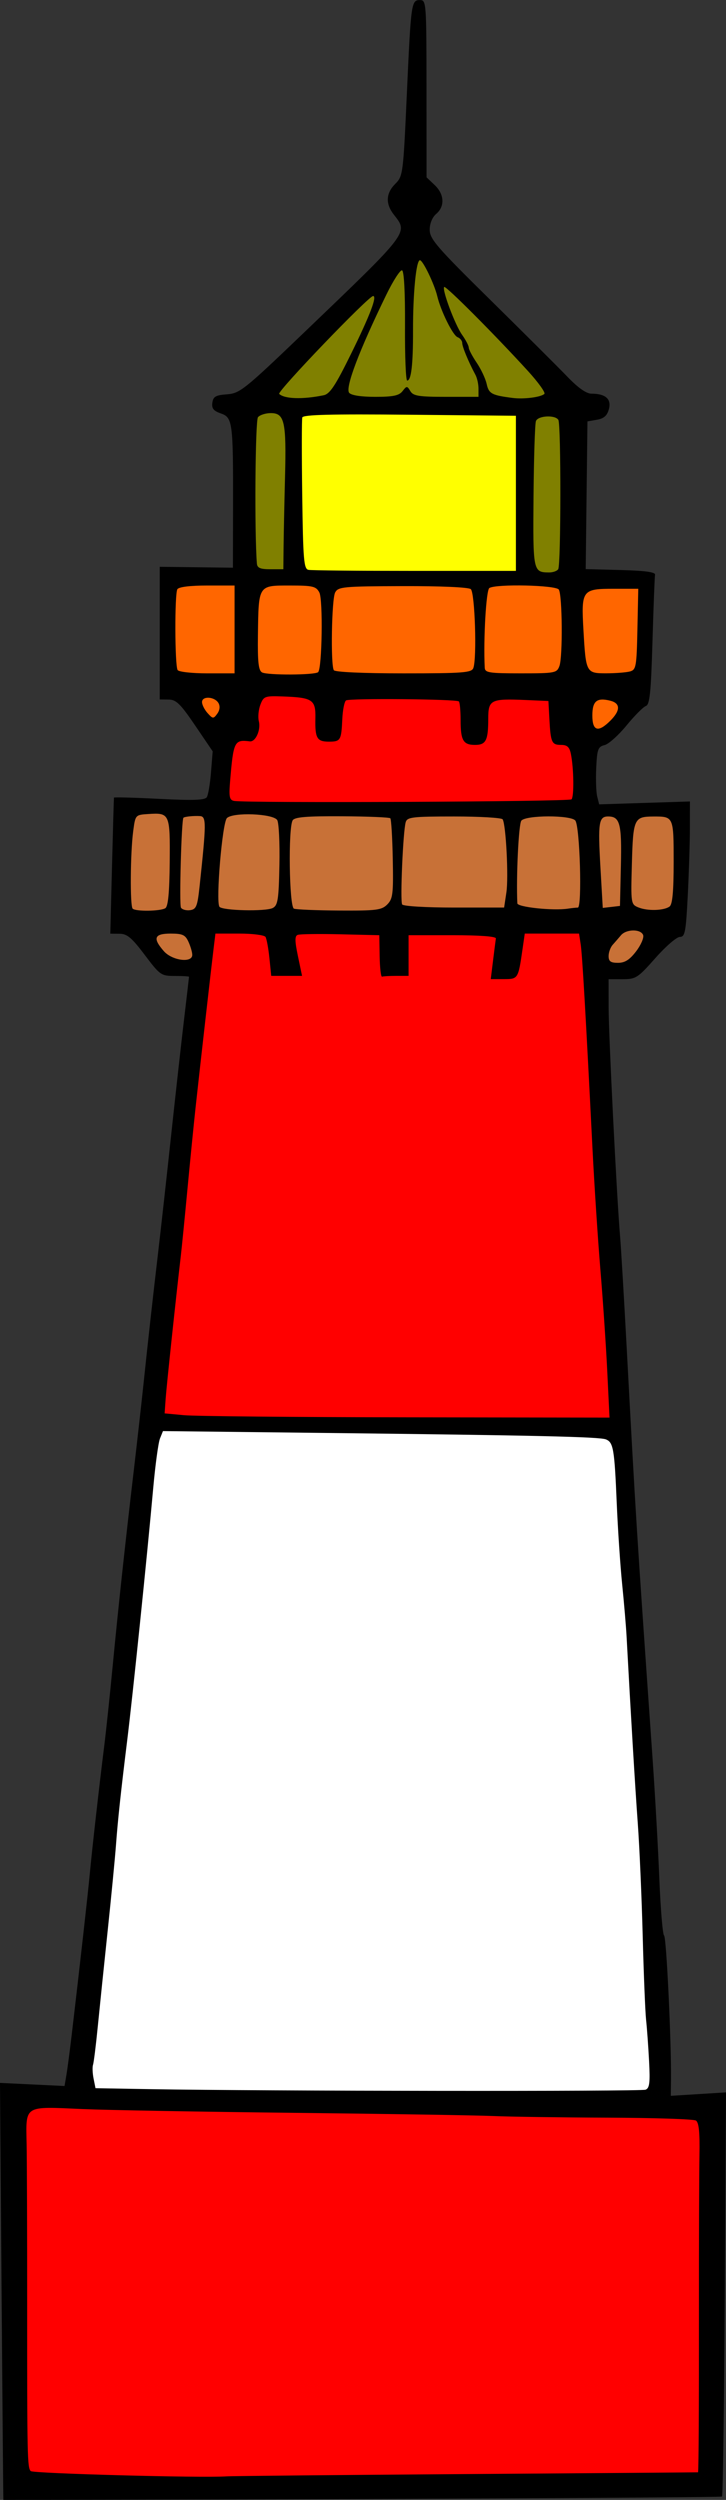 <?xml version="1.0" encoding="UTF-8"?>
<svg version="1.1" viewBox="0 0 297.61 1024.7" xmlns="http://www.w3.org/2000/svg">
<rect x="0" y="0" width="297.61" height="1024.7" fill="#333333" stroke="none"/>
<g stroke-width="1.333">
<path transform="translate(-14.514 -36)" d="m15.903 1060.7c-0.053 0-0.387-38.46-0.743-85.467l-0.647-85.467 26.459 1.274 0.764-4.503c0.42-2.477 1.4-9.903 2.178-16.503 3.347-28.4 6.666-57.962 7.409-66 0.893-9.652 3.907-36.321 5.953-52.667 0.734-5.867 2.256-20.267 3.381-32 2.345-24.461 5.038-49.439 8.625-80 1.377-11.733 3.166-27.633 3.976-35.333 2.036-19.358 3.778-35.011 6.158-55.333 1.117-9.533 3.479-30.833 5.25-47.333 1.771-16.5 4.145-37.796 5.276-47.325 1.131-9.529 2.056-17.479 2.056-17.667s-2.623-0.342-5.828-0.342c-5.612 0-6.069-0.32-12.333-8.633-5.308-7.044-7.205-8.64-10.305-8.667l-3.8-0.033 0.7-27.667c0.385-15.217 0.745-27.859 0.8-28.094 0.055-0.235 8.415-5e-3 18.578 0.511 14.082 0.715 18.721 0.545 19.498-0.712 0.561-0.908 1.329-5.502 1.707-10.21l0.687-8.559-7.185-10.591c-6.018-8.87-7.781-10.598-10.852-10.635l-3.667-0.044v-54.37l30 0.37 0.05-24.667c0.071-35.02-0.17-36.882-4.992-38.563-3.025-1.054-3.821-2.06-3.489-4.402 0.358-2.526 1.367-3.103 6.013-3.441 5.245-0.381 7.141-1.9 31.333-25.09 43.625-41.818 42.977-40.97 37.084-48.504-3.515-4.493-3.326-8.795 0.555-12.676 3.141-3.141 3.259-4.048 4.715-36.273 1.725-38.18 1.846-39.051 5.421-39.051 2.568 0 2.642 1.013 2.664 36.333l0.023 36.333 3.31 3.14c3.997 3.792 4.266 8.735 0.644 11.836-1.63 1.396-2.667 3.933-2.667 6.528 0 3.743 2.935 7.137 24.824 28.704 13.653 13.453 27.855 27.609 31.559 31.459 4.449 4.624 7.819 7 9.93 7 5.759 0 8.248 2.201 7.146 6.32-0.721 2.699-2.025 3.861-4.888 4.359l-3.905 0.679-0.358 30.276-0.358 30.276 14.358 0.379c9.992 0.264 14.269 0.849 14.065 1.924-0.161 0.85-0.633 13.15-1.049 27.333-0.616 21.006-1.12 25.915-2.716 26.475-1.078 0.378-4.656 3.978-7.951 8-3.295 4.022-7.341 7.638-8.991 8.034-2.667 0.642-3.044 1.671-3.404 9.292-0.222 4.714-0.042 10.015 0.401 11.78l0.806 3.21 37.198-1.187-5e-3 10.758c-3e-3 5.917-0.396 18.408-0.872 27.758-0.77 15.09-1.134 17-3.242 17-1.306 0-5.82 3.9-10.031 8.667-7.199 8.149-8 8.667-13.419 8.667h-5.763l0.015 11.667c0.015 11.617 3.294 77.165 4.685 93.667 0.402 4.767 1.615 25.167 2.696 45.333 3.787 70.658 4.001 74.063 10.575 168 1.052 15.033 2.324 37.533 2.826 50 0.502 12.467 1.381 22.973 1.952 23.346 0.948 0.62 3.002 43.68 2.823 59.17l-0.075 6.516 22.631-1.412-0.493 82.509c-0.271 45.38-0.786 82.801-1.143 83.158-0.464 0.464-195.99 1.379-294.59 1.379z"/>
<path transform="translate(-14.514 -36)" d="m179.52 196.33c1.728-2.222 1.881-2.222 3.213 0 1.182 1.972 3.452 2.333 14.666 2.333h13.267v-3.351c0-1.843-0.561-4.393-1.248-5.667-2.814-5.221-5.419-11.493-5.419-13.044 0-0.909-0.856-1.981-1.903-2.383-1.94-0.744-6.849-10.655-8.329-16.814-1.207-5.024-5.899-14.741-7.118-14.741-1.533 0-2.856 13.46-2.825 28.739 0.028 14.092-0.727 20.595-2.392 20.595-0.561 0-0.964-10.05-0.894-22.333 0.078-13.775-0.384-22.532-1.207-22.851-0.733-0.285-3.639 4.215-6.457 10-11.122 22.832-16.914 38.11-15.233 40.184 0.848 1.047 4.83 1.667 10.706 1.667 7.331 0 9.749-0.505 11.171-2.333z" fill="#808000"/>
<path transform="translate(-14.514 -36)" d="m237.67 197.46c0.55-0.51-2.535-4.797-6.856-9.526-13.747-15.045-33.583-34.939-34.211-34.31-1.007 1.007 4.431 15.541 7.346 19.635 1.496 2.102 2.721 4.452 2.721 5.223 0 0.771 1.457 3.548 3.237 6.172s3.628 6.551 4.106 8.727c0.878 4 2.063 4.637 10.657 5.734 4.6 0.587 11.534-0.295 13.001-1.654z" fill="#808000"/>
<path transform="translate(-14.514 -36)" d="m147.2 198.01c2.554-0.526 4.814-3.945 11.236-17 7.752-15.76 10.77-23.675 9.025-23.675-1.859 0-39.466 39.189-38.501 40.121 2.166 2.092 9.663 2.32 18.24 0.555z" fill="#808000"/>
<path transform="translate(-14.514 -36)" d="m130.76 260.33c0.05-4.95 0.317-17.896 0.595-28.768 0.581-22.735-0.196-26.232-5.822-26.232-2.128 0-4.497 0.756-5.263 1.679-1.128 1.359-1.472 47.102-0.451 59.988 0.143 1.802 1.398 2.333 5.518 2.333h5.333l0.09-9z" fill="#808000"/>
<path transform="translate(-14.514 -36)" d="m243.35 269.3c1.134-1.835 1.181-59.362 0.05-61.192-1.315-2.128-8.33-1.757-9.191 0.486-0.407 1.062-0.851 14.927-0.986 30.812-0.262 30.827-0.188 31.192 6.363 31.238 1.607 0.011 3.3-0.593 3.764-1.343z" fill="#808000"/>
<path transform="translate(-14.514 -36)" d="m226 238.21v-31.791l-43.569-0.424c-32.27-0.314-43.681-0.023-44 1.125-0.237 0.852-0.249 15.161-0.027 31.798 0.356 26.69 0.659 30.298 2.575 30.667 1.194 0.23 20.813 0.418 43.596 0.418h41.425v-31.791z" fill="#ff0"/>
<path transform="translate(-14.514 -36)" d="m272.73 311.23c2.542-0.683 2.755-1.883 3.082-17.315l0.351-16.582h-9.918c-13.14 0-13.5 0.488-12.554 17.035 0.998 17.445 1.1 17.636 9.452 17.614 3.772-0.011 8.086-0.348 9.588-0.752z" fill="#f60"/>
<path transform="translate(-14.514 -36)" d="m243.84 309c1.397-3.79 1.194-29.101-0.25-31.333-1.194-1.846-25.716-2.392-28.479-0.635-1.307 0.831-2.468 20.873-1.89 32.635 0.102 2.074 1.747 2.333 14.814 2.333 14.028 0 14.75-0.137 15.805-3z" fill="#f60"/>
<path transform="translate(-14.514 -36)" d="m208.54 309.85c1.522-3.966 0.658-30.963-1.036-32.369-0.937-0.778-12.39-1.285-27.92-1.236-24.413 0.077-26.429 0.267-27.68 2.604-1.435 2.682-1.9 29.673-0.548 31.86 0.477 0.772 12.034 1.296 28.58 1.296 24.349 0 27.881-0.266 28.606-2.155z" fill="#f60"/>
<path transform="translate(-14.514 -36)" d="m110.67 294v-18h-11.255c-6.963 0-11.612 0.578-12.191 1.515-1.152 1.863-1.065 31.247 0.097 33.128 0.462 0.747 5.897 1.357 12.093 1.357h11.255z" fill="#f60"/>
<path transform="translate(-14.514 -36)" d="m144.93 311.51c1.62-1.62 2.039-29.778 0.487-32.679-1.35-2.523-2.674-2.831-12.168-2.831-12.918 0-12.73-0.293-13.005 20.283-0.148 11.038 0.235 14.522 1.684 15.333 2.156 1.208 21.779 1.117 23.003-0.107z" fill="#f60"/>
<path transform="translate(-14.514 -36)" d="m104.1 324.23c-1.521-2.717-6.771-3.066-6.771-0.45 0 1.103 1.029 3.143 2.287 4.532 2.145 2.37 2.39 2.385 3.957 0.243 1.03-1.408 1.232-3.067 0.528-4.325z" fill="#f60"/>
<path transform="translate(-14.514 -36)" d="m264.73 331.39c4.184-4.184 4.163-7.12-0.058-8.179-5.496-1.379-7.336 0.145-7.336 6.077 0 6.403 2.408 7.088 7.394 2.102z" fill="#f60"/>
<path transform="translate(-14.514 -36)" d="m248.79 363.65c1.104-1.104 0.943-12.757-0.258-18.651-0.571-2.8-1.52-3.667-4.016-3.667-3.842 0-4.268-0.947-4.794-10.667l-0.397-7.333-9.303-0.401c-14.347-0.619-15.359-0.115-15.359 7.651 0 8.906-0.926 10.75-5.397 10.75-4.882 0-5.936-1.815-5.936-10.222 0-3.789-0.319-7.207-0.709-7.598-0.971-0.972-44.708-1.366-46.243-0.416-0.677 0.419-1.375 3.907-1.551 7.751-0.393 8.617-0.714 9.151-5.497 9.151-4.879 0-5.71-1.431-5.527-9.524 0.173-7.697-1.133-8.57-13.48-9.008-7.258-0.257-7.749-0.073-9.074 3.411-0.77 2.026-1.053 5.069-0.628 6.763 0.891 3.549-1.345 8.537-3.695 8.242-6.355-0.798-6.723-0.053-8.09 16.371-0.528 6.34-0.265 7.663 1.597 8.036 4.679 0.939 137.39 0.324 138.36-0.641z" fill="#f00"/>
<path transform="translate(-14.514 -36)" d="m269.04 390.85c0.393-17.225-0.378-20.187-5.247-20.187-3.815 0-4.2 2.541-3.148 20.782l0.963 16.702 7.056-0.817z" fill="#c87137"/>
<path transform="translate(-14.514 -36)" d="m222.1 401.8c0.932-6.213-0.17-27.756-1.532-29.96-0.399-0.645-9.349-1.173-19.89-1.173-17.102 0-19.239 0.251-19.852 2.333-1.093 3.71-2.329 32.314-1.457 33.724 0.447 0.723 9.676 1.276 21.295 1.276h20.506z" fill="#c87137"/>
<path transform="translate(-14.514 -36)" d="m289 407.57c1.182-0.874 1.667-6.184 1.667-18.26 0-18.672 3e-3 -18.666-8.442-18.626-7.769 0.038-8.181 0.95-8.682 19.261-0.451 16.469-0.412 16.731 2.667 17.999 3.737 1.538 10.472 1.341 12.791-0.374z" fill="#c87137"/>
<path transform="translate(-14.514 -36)" d="m251.39 408.02c1.811-0.024 0.839-33.359-1.041-35.685-1.856-2.297-20.202-2.259-22.115 0.046-1.108 1.335-2.161 23.003-1.647 33.893 0.074 1.566 14.732 3.104 20.742 2.176 1.467-0.226 3.294-0.42 4.061-0.43z" fill="#c87137"/>
<path transform="translate(-14.514 -36)" d="m173.25 406.75c2.306-2.306 2.549-4.295 2.276-18.613-0.168-8.817-0.624-16.349-1.012-16.738s-9.3-0.756-19.804-0.816c-14.478-0.084-19.368 0.316-20.216 1.653-1.884 2.972-1.429 35.432 0.508 36.213 0.917 0.37 9.317 0.72 18.667 0.778 15.119 0.094 17.286-0.18 19.582-2.477z" fill="#c87137"/>
<path transform="translate(-14.514 -36)" d="m126.36 408.17c2.058-1.102 2.423-3.496 2.696-17.72 0.174-9.045-0.233-17.286-0.905-18.314-1.742-2.665-18.122-3.301-20.623-0.801-1.882 1.882-4.592 33.864-3.077 36.316 1.003 1.623 19.046 2.05 21.908 0.518z" fill="#c87137"/>
<path transform="translate(-14.514 -36)" d="m96.33 399.33c2.79-26.131 2.803-28.656 0.149-28.825-2.571-0.164-6.265 0.209-6.767 0.683-0.813 0.768-1.772 35.632-1.015 36.858 0.488 0.79 2.181 1.251 3.761 1.026 2.516-0.359 2.998-1.574 3.871-9.743z" fill="#c87137"/>
<path transform="translate(-14.514 -36)" d="m82.296 408.26c1.137-0.722 1.677-6.416 1.788-18.826 0.178-19.928-0.009-20.35-8.751-19.779-5.332 0.348-5.334 0.35-6.216 7.015-1.184 8.938-1.34 30.666-0.228 31.778 1.225 1.225 11.408 1.083 13.407-0.187z" fill="#c87137"/>
<path transform="translate(-14.514 -36)" d="m93.333 427.4c0-1.065-0.696-3.466-1.547-5.333-1.312-2.88-2.427-3.396-7.333-3.396-6.707 0-7.439 1.888-2.786 7.196 3.408 3.888 11.667 4.973 11.667 1.533z" fill="#c87137"/>
<path transform="translate(-14.514 -36)" d="m275.29 425.93c1.985-2.603 3.275-5.603 2.867-6.667-0.98-2.553-6.929-2.48-9.107 0.111-0.946 1.125-2.469 2.883-3.386 3.905-0.917 1.022-1.667 3.101-1.667 4.62 0 2.155 0.845 2.762 3.842 2.762 2.834 0 4.789-1.242 7.451-4.732z" fill="#c87137"/>
<path transform="translate(-14.514 -36)" d="m263.45 598.08c-0.508-10.44-1.77-29.129-2.807-41.53-1.036-12.401-2.502-34.848-3.257-49.881-2.736-54.463-4.178-79.417-4.836-83.667l-0.671-4.333h-22.243l-0.914 6.333c-1.77 12.265-1.812 12.333-7.687 12.333h-5.342l0.945-7.667c0.52-4.217 1.039-8.267 1.154-9 0.13-0.833-6.542-1.333-17.792-1.333h-18v16.672l-5-3e-3c-2.75-1e-3 -5.384 0.148-5.853 0.331-0.469 0.183-0.919-3.567-1-8.333l-0.147-8.666-15.922-0.378c-8.757-0.208-16.642-0.102-17.522 0.236-1.238 0.475-1.218 2.444 0.09 8.711l1.69 8.098h-12.63l-0.753-7.299c-0.414-4.014-1.134-7.915-1.599-8.667-0.465-0.752-5.273-1.368-10.685-1.368h-9.84l-0.7 5.667c-0.891 7.216-5.734 49.923-7.446 65.667-0.718 6.6-2.211 21.6-3.319 33.333s-2.329 24.033-2.715 27.333c-2.045 17.502-5.861 53.446-6.228 58.667l-0.422 6 8 0.747c4.4 0.411 45.434 0.799 91.186 0.864l83.186 0.117-0.923-18.982z" fill="#f00"/>
<path transform="translate(-14.514 -36)" d="m279.14 892.56c1.643-0.631 1.914-2.805 1.453-11.667-0.312-5.99-0.861-13.592-1.221-16.892-0.36-3.3-0.989-18.9-1.399-34.667-0.41-15.767-1.316-36.467-2.015-46-1.07-14.597-2.894-45.041-4.595-76.667-0.217-4.033-1.031-13.633-1.81-21.333-0.778-7.7-1.78-22.7-2.225-33.333-0.926-22.109-1.387-24.809-4.444-26.008-2.696-1.057-28.563-1.651-115.22-2.642l-66.345-0.759-1.222 3.038c-0.672 1.671-1.922 10.838-2.776 20.371-2.487 27.744-8.385 84.928-10.657 103.33-2.6 21.065-3.843 32.627-4.584 42.667-0.406 5.5-1.944 21.4-3.418 35.333-1.473 13.933-3.302 31.633-4.063 39.333-0.761 7.7-1.639 14.757-1.951 15.681-0.312 0.925-0.211 3.461 0.224 5.636l0.791 3.955 22.839 0.398c46.164 0.804 200.68 0.973 202.64 0.222z" fill="#fff"/>
<path transform="translate(-14.514 -36)" d="m206 1050.1c52.067-0.367 94.669-0.691 94.673-0.72 0.252-2.247 0.382-26.382 0.356-66.052-0.018-27.867 0.077-56.61 0.211-63.875 0.175-9.509-0.234-13.504-1.462-14.263-0.938-0.58-17.322-1.113-36.408-1.184-19.086-0.071-40.102-0.37-46.702-0.664s-43.2-0.882-81.333-1.307c-38.133-0.425-77.217-1.119-86.853-1.543-24.56-1.08-23.342-1.852-23.053 14.615 0.131 7.455 0.23 36.654 0.22 64.887-0.022 63.021 0.073 67.498 1.462 68.889 0.99 0.992 70.27 2.861 80.224 2.164 2.2-0.154 46.6-0.581 98.667-0.948z" fill="#f00"/>
</g>
</svg>
